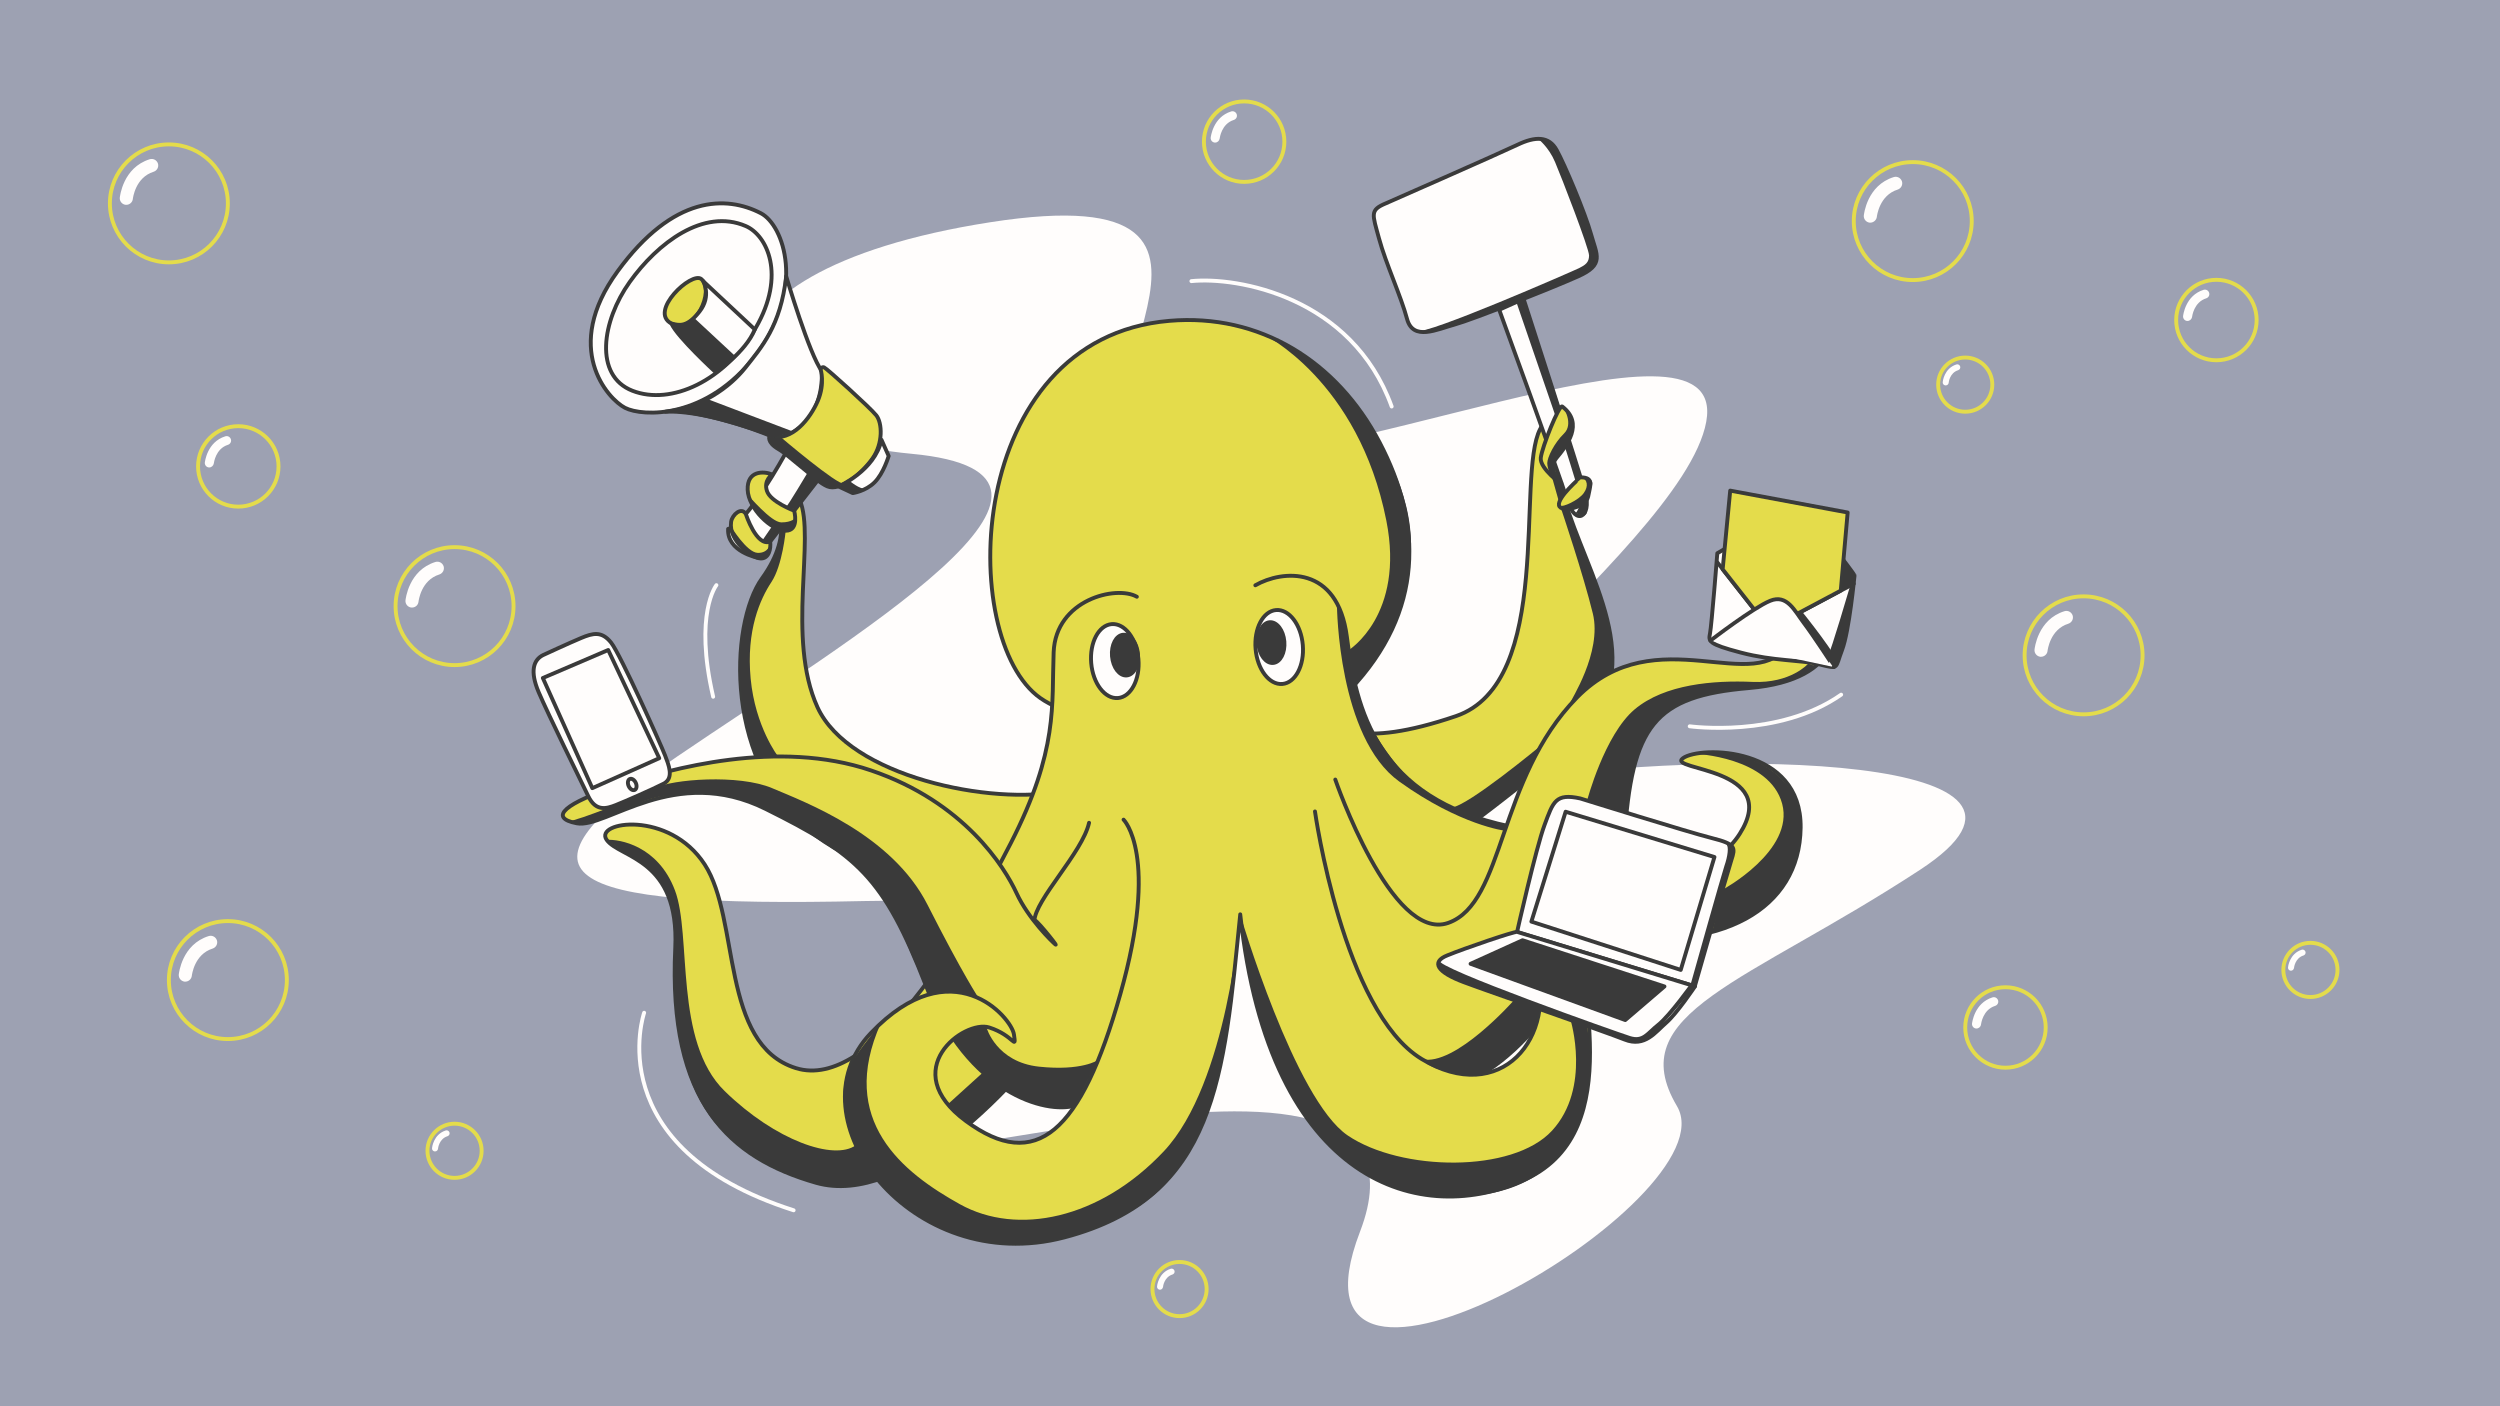 <?xml version="1.0" encoding="UTF-8"?>
<!-- Generator: Adobe Illustrator 24.0.0, SVG Export Plug-In . SVG Version: 6.00 Build 0)  -->
<svg xmlns="http://www.w3.org/2000/svg" xmlns:xlink="http://www.w3.org/1999/xlink" version="1.1" id="What_is_Comparative_Advertising" x="0px" y="0px" viewBox="0 0 1920 1080" style="enable-background:new 0 0 1920 1080;" xml:space="preserve">
<style type="text/css">
	.st0{fill:#9DA1B2;}
	.st1{fill:#FFFDFC;}
	.st2{fill:#E4DC4B;stroke:#3A3B3A;stroke-width:3;stroke-linecap:round;stroke-linejoin:round;stroke-miterlimit:10;}
	.st3{fill:#E4DC4B;}
	.st4{fill:#FFFDFC;stroke:#3A3A3A;stroke-width:3;stroke-linecap:round;stroke-linejoin:round;stroke-miterlimit:10;}
	.st5{fill:#3A3A3A;stroke:#3A3A3A;stroke-width:3;stroke-linecap:round;stroke-linejoin:round;stroke-miterlimit:10;}
	.st6{fill:#3A3A3A;}
	.st7{fill:none;stroke:#E4DC4B;stroke-width:3;stroke-linecap:round;stroke-linejoin:round;stroke-miterlimit:10;}
	.st8{fill:none;stroke:#FFFDFC;stroke-width:3;stroke-linecap:round;stroke-linejoin:round;stroke-miterlimit:10;}
</style>
<rect y="0" class="st0" width="1920" height="1080"></rect>
<path class="st1" d="M1044.5,945.9c77.7-202.4-463.7,5.4-342.2-89.6s201.1-169.8-38.6-164.3s-277.8-19.8-143.6-111  C654.3,489.7,867.4,364.1,700,348.5s-186.7-139.2,60.4-177.8s29.2,152,137,178.5s431.3-126.2,413-25.3s-322.7,302.7-154.7,276.3  c168-26.4,452.9-19.9,318.9,67.8s-229.3,109.6-186.7,181.5S974.3,1128.8,1044.5,945.9z"></path>
<g>
	<path class="st2" d="M898.1,246.4c69.1-5.9,128.6,30.8,161.4,93.3s34.6,129.6-22.8,190.2c14.6-5.1-173.4,51.1-237.6,6.3   S740,259.9,898.1,246.4z"></path>
	<path class="st3" d="M863.4,531.8c-7.5,8.9-28.2,44.2-22.9,70c5.3,25.8-10.2,62.1,11.8,71.7c22,9.6,58.8,18.7,106.8,6.9   c48-11.8,93.2-25.3,92.8-41.6c-0.3-16.3-15.8-71.1-20.7-86.2s-17.8-51.5-43.1-51.7s-50.6-6.8-71.2-0.9   C896.3,505.8,863.4,531.8,863.4,531.8z"></path>
	<path class="st2" d="M1011.3,549.1c13.1,8.9,30.9,26.7,106.8,0.9c75.9-25.8,46.1-184.8,64.7-220.4c18.6-35.6,0,0,22.1,64.3   c20.9,61,64.9,127.7-2.6,182c-98.3,79-95.1,72.9-122.8,83.2"></path>
	<path class="st2" d="M816.8,607.4c-55.4,11.7-164.8-11.2-189-64.3c-24.1-53.1-1.3-130.3-13.6-159.1c-12.3-28.8-48.4-17.5-31.7-9.7   c16.6,7.9,28.2,34.7,2.8,69.8c-25.3,35.1-29.9,145.4,41.1,197.6s184.8,45.5,203.5,34.7"></path>
	<path class="st2" d="M873.1,458.3c-15.7-9-62.3,2.1-63.9,42.6c-1.6,40.4,3.8,74.9-32.9,146.6s-106.9,191-165.1,172.8   c-58.2-18.2-42.7-114.4-70-156.4S456,630.9,465.9,645c10,14.1,56,14.1,52.7,83c-5.7,118.6,41.6,161.3,108.2,180.4   s155.8-74.1,195.1-132.6c39.3-58.5,38.5-122.2,38.5-122.2"></path>
	<path class="st2" d="M964.1,449.5c20.6-11.8,63.2-15.8,70.3,39.6c7,55.4,22.6,124.1,124.9,145.5c63.4,17.8,144,57.3,176.8,5.8   c32.7-51.5-56.7-48.5-43.6-58.1c13.1-9.6,91.2-9.3,90.4,53.4c-0.8,62.7-60.6,96.4-154.5,82.8c0,0-130.6,54.8-218.3-66.6"></path>
	<path class="st4" d="M1025.6,598.9"></path>
	<path class="st2" d="M987.4,722.3c101.1,261.2,254.5,10.4,260.1-77.5c5.7-87.8,23.1-110.2,96-116.4c72.9-6.2,74.5-51.2,47.6-67.5   c-26.9-16.3-64.1,5.5-63.5,7.7c2.4,8.7,72.6-19.3,46.9,24.6c-25.6,43.9-102.2-19.9-163.4,42.5c-61.2,62.4-55.3,157.8-98.9,173.1   s-86.7-110.1-86.7-110.1"></path>
	<path class="st2" d="M836.4,631.9c-5,22.8-41.8,59.4-42,75.6c-2.1-6,18.7,20,16.2,17.9c-2.5-2.1-20.8-19.7-29.9-39.5   S740.6,616,669,591.7s-153.5-1.5-194.1,11.7S420.5,628,443,632.3c22.5,4.3,75.1-45.8,145.1-11s90.5,52.1,122.9,135.4   s92.4,99,114.6,92.4c22.1-6.6,56.2-37.2,56.2-37.2c15-14.4,71.5-106.2,71.5-106.2"></path>
	<path class="st2" d="M1009.9,623.2c0,0,21.6,153.5,81.9,190.1c60.3,36.6,105.3-15.9,87.2-74.7c-18.2-58.8,61.6-84,90.9-31.3   c-19.8,3.5-47.6-31.8-54.5,4.6s36.5,155.7-43,193.4c-79.5,37.7-197.4,5.7-219.9-203.1c-12.6,124.8-17.8,217.2-135,248.1   c-117.2,30.9-211.1-91.6-148.7-156.9s108-12,109.9,1c1.9,13,0.1,0.8-19-5.3c-19.1-6.1-71.5,32.4-17.8,71.9   c53.6,39.5,88.2,9.5,118.5-97.5s2.5-134,2.5-134"></path>
	
		<ellipse transform="matrix(0.996 -8.498326e-02 8.498326e-02 0.996 -40.063 74.625)" class="st4" cx="856.5" cy="507.9" rx="18.2" ry="28.5"></ellipse>
	
		<ellipse transform="matrix(0.996 -8.498326e-02 8.498326e-02 0.996 -39.644 75.275)" class="st5" cx="864.3" cy="503.3" rx="10" ry="15.7"></ellipse>
	
		<ellipse transform="matrix(0.996 -8.498326e-02 8.498326e-02 0.996 -38.691 85.316)" class="st4" cx="982.8" cy="497.1" rx="18.2" ry="28.5"></ellipse>
	
		<ellipse transform="matrix(0.996 -8.498326e-02 8.498326e-02 0.996 -38.422 84.797)" class="st5" cx="976.8" cy="493.7" rx="10" ry="15.7"></ellipse>
	<g>
		<path class="st4" d="M584.4,163.8c-26.4-13.7-67.2-14.3-110.1,44.6s-7.6,97.9,5.7,104.8c13.3,6.9,62.9,9.3,100.9-41    C618.9,221.9,602,173,584.4,163.8z"></path>
		<path class="st4" d="M572.7,173.6c-32.4-13.9-67.7,13-89.1,43c-21.4,30-27.6,71.9,2.1,83.5c29.7,11.6,71.2-7.7,94.7-48.3    C603.9,211.2,589.1,180.6,572.7,173.6z"></path>
		<path class="st4" d="M603.8,212.2c0,0,17.8,60.3,27.4,72.8c1,39.5-26.1,52.4-37.3,50.6c-41.9-17.1-70.3-20.1-82.8-19.4    c26.9-2.7,49.2-18.5,61.4-33.9C584.8,266.7,599.5,250.5,603.8,212.2z"></path>
		<path class="st2" d="M538.6,214.3c-7.4-6.1-40.8,25-22.9,34.2C533.7,257.7,549.2,223,538.6,214.3z"></path>
		<path class="st4" d="M579.7,253L540,215.9c0,0,6.7,11.4-2.8,23.4c-9.5,12-15,10.8-21.5,9.2c4.3,10.1,33.9,37.3,33.9,37.3    S572.6,270.7,579.7,253z"></path>
		<path class="st2" d="M591,335c0,0-2.4,4.5,6.8,9.9c9.3,5.3,27.7,24.3,37.5,28.6s26.6-9.8,34.8-21.4s7.5-27.3,2.9-33.1    c-4.6-5.8-38-36-40-36.8c-2-0.9-2.8,1.5-2.8,1.5s3.6,10.6-2.1,24.1C622.3,321.2,608.4,339.7,591,335z"></path>
		<path class="st4" d="M677,337.8l5.5,12.4c0,0-3.9,13.4-10.9,20.3s-16.7,8.2-16.7,8.2l-10.9-5.1C643.9,373.6,671.8,361.7,677,337.8    z"></path>
		<path class="st4" d="M603.1,348.5c0,0-29.6,54-43.9,57.7c-1,17.6,22.7,22.1,22.7,22.1l46.1-59.4L603.1,348.5z"></path>
	</g>
	<g>
		<path class="st4" d="M417.1,503.1c-7.4,3.7-10.3,12.3-3.4,28.5c6.9,16.2,32.3,67.9,38.1,79.9c5.8,12,14,9.6,21.1,6.8    s28.3-12.1,36.7-16.4c8.4-4.3,3.8-14.8,1.1-21.9c-2.7-7.1-34.2-77.5-41.4-86.5c-7.2-9-13.9-7.3-23-3.5S417.1,503.1,417.1,503.1z"></path>
		<polygon class="st4" points="416.9,520.7 467.1,499.2 506.3,582.3 454.9,605.3   "></polygon>
		
			<ellipse transform="matrix(0.912 -0.41 0.41 0.912 -204.349 252.318)" class="st4" cx="485.7" cy="602.3" rx="3" ry="4.6"></ellipse>
	</g>
	<g>
		<path class="st4" d="M1318.9,424.9c0,0-4.4,55.5-5.6,61.5c-1.2,6.1-1.8,8.1,23.7,14.8c25.5,6.7,45.3,5.4,60.5,9.1    c15.2,3.7,11.7,3.3,17.2-11.1c5.5-14.4,9.5-56.5,9.6-57.3c0.1-0.8-37.6-50.9-43.5-50.6C1374.9,391.7,1318.9,424.9,1318.9,424.9z"></path>
		<polyline class="st4" points="1319,432 1358.8,482.8 1423.7,448.3   "></polyline>
		<polygon class="st2" points="1323,437.2 1328.8,376.8 1419,393.6 1413.7,453.6 1358.8,482.8   "></polygon>
		<path class="st4" d="M1408.4,512.3c0.1,0-15.9-24.5-23-33.8c-7.1-9.3-12.9-22.4-25.9-17.1s-45.9,30.6-45.9,30.6"></path>
	</g>
	<g>
		<path class="st4" d="M1064.5,156.1c-12.7,5.3-10.5,8.2-5.4,27.1c5.1,18.9,16.9,44.4,21.5,61.7c4.6,17.3,23.1,8,36.7,4.3    c13.6-3.7,74.2-27.8,94.6-36.9c20.5-9.1,14.5-16.3,10-32.5s-20.4-53.9-26.4-64.6c-5.9-10.7-16.4-10.6-30.1-4    C1151.6,117.8,1064.5,156.1,1064.5,156.1z"></path>
		<path class="st4" d="M1151.4,237.9c0,0,45.9,125.7,52.3,146.3s18.6,12.3,14-4.8c-4.6-17.1-47.6-149.9-47.6-149.9L1151.4,237.9z"></path>
	</g>
	<g>
		<path class="st4" d="M1213.6,613.2c-18.9-4.1-20.7,2.3-27.4,20.4c-6.7,18.1-21.1,82.2-21.1,82.2l136.5,41.7c0,0,25-87.4,28.1-97    c3.1-9.5,3.6-12.2-14.8-16.8C1296.5,639.1,1213.6,613.2,1213.6,613.2z"></path>
		<polygon class="st4" points="1202.4,623.4 1316.7,658.2 1290.8,744.9 1176.1,707.8   "></polygon>
		<path class="st4" d="M1165.2,715.7c-1.9-0.6-40.7,12.7-53.6,18c-13,5.2-7.7,13,12.6,20.6c20.2,7.6,108.1,37.9,123.6,44.1    c15.5,6.2,23.7-5.9,31.9-13c8.2-7.1,22.1-27.9,22.1-27.9L1165.2,715.7z"></path>
		<polygon class="st5" points="1169.3,722.1 1278.3,757.6 1248.2,783.4 1129.4,740.2   "></polygon>
	</g>
	<path class="st2" d="M1199.8,312.2c-2.3-1.8-15.6,31.2-16.5,39.5c-0.8,8.3,16.5,20.7,16.3,20.2c-0.2-0.5-11.9-11-4.2-20.2   S1216.9,325.3,1199.8,312.2z"></path>
	<path class="st2" d="M1214,366.6c-0.2,0-18,15.3-16.7,21.5c1.3,6.1,20.8,1.6,22.4-6.7C1221.2,372.9,1224.5,366.7,1214,366.6z"></path>
	<path class="st2" d="M593.1,364.4c-6.9-2.8-19.4-2.9-18.9,11.7s18.4,31.5,29.2,31.5c10.8,0,6.5-15.4,6.5-15.4s-18.3-6.8-20.9-15.2   C586.3,368.7,593.1,364.4,593.1,364.4z"></path>
	<path class="st2" d="M572.8,394.8c0,0,8.2,25.5,18.7,21.1c0.7,5.7-1,13.3-7.4,13s-24.8-13.2-22.6-28.2   C562.4,395.2,569.5,389,572.8,394.8z"></path>
</g>
<path class="st6" d="M1388.7,509.7c0,0-13.3,15.3-42.8,14c-29.5-1.3-67.3,1.6-90.5,21.1c-23.2,19.6-36.5,70-36.5,70l30.3,9.4  c0,0,0.9-22.1,6.5-37.7c5.6-15.6,12.4-36.5,38.1-47.7c25.8-11.2,35.8-8.4,58.7-11.3c22.9-3,32-9.4,38.5-13.2s3.5-2.7,3.5-2.7  L1388.7,509.7z"></path>
<path class="st6" d="M1301.7,578.9c0,0,57.3,2.4,67,38.4c9.6,36-45.6,65.9-45.6,65.9l-8.2,32.5c0,0,30.4-6.4,46-25.2  c15.6-18.8,21-32.5,21.9-58.1C1383.7,606.8,1357.4,573.2,1301.7,578.9z"></path>
<path class="st6" d="M1206.2,783.4c0,0,16,52-14.2,84.9s-116.2,31.4-157,3.7s-82.5-169.6-82.5-169.6s3.3,64.9,32.2,124.3  c28.9,59.4,70.7,93.1,132.7,92.4c62.1-0.7,84.2-31.5,96.4-60.2c12.1-28.7,5.1-71,5.1-71L1206.2,783.4z"></path>
<path class="st6" d="M1162.8,768.1c0,0-45.4,51.5-71,45.3c9.9,11.6,42.9,13.7,46.4,11.5c6.7-4.3,37.4-29.8,41-35.6  c0.5-7.1,3.2-14.3,3.2-14.3l-18.6-6.9H1162.8z"></path>
<polygon class="st6" points="1191.7,365.6 1197.2,385.1 1202,378.7 1198,370 "></polygon>
<path class="st6" d="M1199,390.9c0,0,17,50.3,24.3,80.3s-17.4,67.1-17.5,68.8c-0.1,1.6,18.7-18.5,31.9-23.7c0.4-4.4,2-19.9-2.7-37  c-4.7-17.2-13-40.8-17-50.8c-4-9.9-14.3-37.7-14.3-37.7H1199z"></path>
<path class="st6" d="M1184,572.1c0,0-57.2,47.5-69.2,48c9.6,4.1,20.7,8.2,20.7,8.2l33.7-26.1L1184,572.1z"></path>
<path class="st6" d="M952.4,702.4c0,0-9.3,129.4-58.6,181.8c-49.3,52.4-112.7,65-156.5,40.7c-43.8-24.3-94.3-64.1-60.9-138.9  c-20.2,25.2-34.4,40.7-26.3,71.3c8.1,30.6,16,42.3,34.9,60.5c18.9,18.1,42.3,31.7,71.4,35.6c29.1,3.9,48.9,3.9,94.7-14.7  c45.8-18.6,59.2-49.6,67.8-65.3c4.7-8.5,11-24.8,14.9-40.8c3.3-13.4,4.4-26.8,6.9-32.3C946.3,788.2,952.4,702.4,952.4,702.4z"></path>
<path class="st6" d="M465.9,645c9.7-0.6,39.5,4.3,52.5,38.9c13,34.6-1,115.8,38.1,154c39.1,38.2,84.2,53.7,100.8,41.6  c12.9,4.9,21.3,22.1,21.3,22.1s-3.6,9.3-30.7,9.3c-27.2,0.1-51.4-11.5-82.6-33.6s-41.6-62.7-44.2-88.1c-2.5-25.3-4-56-2.8-79.1  s-20.1-44.5-27.3-48.8S465.9,645,465.9,645z"></path>
<path class="st6" d="M436.9,630.6c6.5-0.2,52.4-18.4,65.8-25.3c13.3-6.9,64.7-10.9,90.3,0s91.9,35.5,119.3,89.5s39.5,72,39.5,72  s-12.7-8-39.1-2.7c-0.3-4.1-16.7-39.7-25.2-60c-8.5-20.3-33.2-43.8-48.9-54.2c-15.8-10.4-41.4-26-56-31.4  c-14.6-5.3-28.1-10.7-57.9-9c-29.8,1.7-38.2,10.6-55.6,16.5C451.5,631.9,446.4,634.5,436.9,630.6z"></path>
<path class="st6" d="M757.7,789.3c0,0,7.4,26.4,40.3,29.9c32.9,3.5,45.3-5.1,45.3-5.1L825.5,849c0,0-4.5,4.4-30.8-2  c-26.3-6.3-41-24.5-41-24.5l-21.2-24.6C732.5,797.9,745.5,787.5,757.7,789.3z"></path>
<polygon class="st6" points="727.8,848.2 756.6,822.1 773.8,835.1 744.5,863 "></polygon>
<path class="st6" d="M603.4,407.7c0,0-2.4,26.5-11,39.4c-8.5,12.9-19.4,36.8-15.9,74c3.5,37.2,21.1,59.9,21.1,59.9l-16.6,0.6  c0,0-10.9-29.5-12.4-59.7c-1.5-30.1,2.7-50,8.7-62.4s11.1-22.2,17-30.5c5.9-8.3,5.7-21.2,5.7-21.2L603.4,407.7z"></path>
<path class="st6" d="M574.9,381.1c0-1,17.1,20.1,25.2,20.1c8.1,0,10.6-3.3,10.6-3.3s2.3,5.4-3.5,8.9s-5.3,1.6-12.3-1.7  C587.8,401.8,575.1,387.9,574.9,381.1z"></path>
<path class="st6" d="M561.4,404.3c0,0,12.1,20,20.5,20.3c8.4,0.3,9.7-7.2,9.7-6.5s0.1,9.9-6.4,10.8c-6.5,0.8-13.6-5-17.5-10.6  C563.9,412.7,561.4,404.3,561.4,404.3z"></path>
<path class="st6" d="M1200.7,312.9c0,0,8.1,12.7,0.4,20.1c-7.6,7.4-12.8,18.4-12.8,22.7s3.2,11,3.7,10.9c0.6-0.1,2.2-2.2,2.2-2.2  s-2.6-8,1.2-12.7c3.8-4.7,9.1-12.1,11.9-19.9C1210.2,324,1200.7,312.9,1200.7,312.9z"></path>
<path class="st6" d="M1215.1,366.6c3.7,1.9,5.2,6.5,1.2,12.1s-16.5,11.2-18.2,9.6c5.3,3.9,9,2.6,14.8,0.3c5.8-2.3,6.3-6.1,7.6-9.9  c1.4-3.7,4.2-8.6,0.8-10.4S1215.1,366.6,1215.1,366.6z"></path>
<polygon class="st6" points="1164.3,231.2 1194.7,319.8 1198.1,312.9 1170.2,229.5 "></polygon>
<path class="st6" d="M1201.3,342c0.6,0.7,8.6,27.1,8.6,27.1l3.5-2.5l-8.5-29.1L1201.3,342z"></path>
<path class="st6" d="M1214,386.6c0,0-2.8,7.2-4,7.3c5.9,3.3,8.4,2,8.7-0.7c0.3-2.6-0.9-8.1-0.9-8.1L1214,386.6z"></path>
<path class="st6" d="M1181.2,106.6c0,0,8.2,6.2,13.1,17.9c5,11.7,26.1,66.3,26.1,71.7s-2.9,7.3-7.6,9.7  c-4.7,2.3-117.8,51.8-124.8,48.3c12.1,3.3,37.5-6.8,41-8.5c3.6-1.7,84-32.5,91.3-38.1c7.3-5.6,7.1-8.9,4.1-19.1  c-3.1-10.2-24.6-67.6-29.6-74.3S1187,105.8,1181.2,106.6z"></path>
<path class="st6" d="M1383.8,469.5c0,0,30.3,37.5,27.5,40.9c-2.8,3.4-3.6,1.8-4.8,0s-27.1-39.1-27.1-39.1L1383.8,469.5z"></path>
<polygon class="st6" points="1415.7,431.4 1414.6,453.1 1424.4,447 1424.4,441.2 "></polygon>
<path class="st6" d="M1420.6,451c0,0-14.7,50.1-16.4,51.8c3.7,6.7,4.9,8.4,7.2,6.2c2.3-2.2,8.3-29.7,9.2-31.9  c0.9-2.2,3.1-27.6,3.1-27.6L1420.6,451z"></path>
<path class="st6" d="M1325.6,648.4c2.5,1.2,1.2,9.6-1.2,16.4c-2.3,6.8-25.6,89.8-25.6,89.8s-17.6,24.5-26.2,31.3  c-8.6,6.8-11,12.9-20.7,9.8c-9.8-3.1-150.5-52.8-146.4-58.1c-3.1,1.7,0.6,8.4,7.8,11.7s106.4,38.5,121,43.9  c14.6,5.4,25.2,10.3,34.3,2c9.1-8.3,33.2-37.9,33.2-37.9l19.2-65.9c0,0,7.2-27.3,9.8-34.1S1325.6,648.4,1325.6,648.4z"></path>
<path class="st6" d="M969.9,256.5c0,0,73.4,35.3,94.8,143.3c14.4,72.6-28.9,99.5-28.9,99.5l4.8,25.4c0,0,24-16.6,37.8-67.2  s-1-88.4-24.9-128.4C1019.4,271.8,969.9,256.5,969.9,256.5z"></path>
<path class="st6" d="M1026.8,465.5c0,0,0.8,100.9,47.8,134.7c47,33.8,81.2,37.8,81.2,37.8l1.3-3.8c0,0-40.1-8.2-63.9-26.4  c-23.8-18.2-45.9-55-50-72.8c-4.1-17.7-11.7-56.5-12.1-61C1030.8,469.4,1026.8,465.5,1026.8,465.5z"></path>
<path class="st6" d="M585.8,414.6l7.2-10.5l6.5,1.9l-8.1,9.9C591.5,415.9,587.7,418,585.8,414.6z"></path>
<path class="st6" d="M603.8,389.2c1-0.3,16.6-26.5,16.6-26.5l7.6,6.2l-17.3,22.3L603.8,389.2z"></path>
<path class="st6" d="M599.6,335.7c0,0,43.8,37.3,48.7,35.7c-3.3,1.7-5.1,2.4-12.9,2.1c-7.8-0.3-23.3-17.7-23.3-17.7  s-18.3-12.2-20.4-16.3c-2.1-4.1-2.1-4.1-2.1-4.1S597.4,337.7,599.6,335.7z"></path>
<path class="st6" d="M652.2,369.1c0,0,8.4,7.2,12.8,6.1c-5.7,4-10.1,3.4-10.1,3.4l-8.7-4.8L652.2,369.1z"></path>
<path class="st6" d="M542.1,306l67.4,25.6l-16.4,4.5c0,0-48.5-18-77.3-19.3C539.3,309.4,542.1,306,542.1,306z"></path>
<path class="st6" d="M533.8,244.8l31.3,29.1l-15.5,11.8c0,0-29.6-24.4-33.9-37.3C524.7,250.5,533.8,244.8,533.8,244.8z"></path>
<g>
	<circle class="st7" cx="1600.2" cy="503.3" r="45.3"></circle>
	<g>
		<path class="st1" d="M1567.5,504.4c-0.2,0-0.3,0-0.5,0c-2.7-0.3-4.7-2.7-4.5-5.4c0.1-0.9,2.4-23.2,23-29.6    c2.6-0.8,5.4,0.6,6.3,3.3c0.8,2.6-0.6,5.4-3.3,6.3c-14.1,4.4-15.9,20.3-16,21C1572.2,502.5,1570,504.4,1567.5,504.4z"></path>
	</g>
</g>
<g>
	<circle class="st7" cx="1469" cy="169.8" r="45.3"></circle>
	<g>
		<path class="st1" d="M1436.4,171c-0.2,0-0.3,0-0.5,0c-2.7-0.3-4.7-2.7-4.5-5.4c0.1-0.9,2.4-23.2,23-29.6c2.6-0.8,5.4,0.6,6.3,3.3    c0.8,2.6-0.6,5.4-3.3,6.3c-14.1,4.4-15.9,20.3-16,21C1441.1,169,1438.9,171,1436.4,171z"></path>
	</g>
</g>
<g>
	<circle class="st7" cx="349.1" cy="465.5" r="45.3"></circle>
	<g>
		<path class="st1" d="M316.4,466.6c-0.2,0-0.3,0-0.5,0c-2.7-0.3-4.7-2.7-4.5-5.4c0.1-0.9,2.4-23.2,23-29.6c2.6-0.8,5.4,0.6,6.3,3.3    c0.8,2.6-0.6,5.4-3.3,6.3c-14.1,4.4-15.9,20.3-16,21C321.1,464.7,319,466.6,316.4,466.6z"></path>
	</g>
</g>
<g>
	<circle class="st7" cx="129.7" cy="156.2" r="45.3"></circle>
	<g>
		<path class="st1" d="M97,157.3c-0.2,0-0.3,0-0.5,0c-2.7-0.3-4.7-2.7-4.5-5.4c0.1-0.9,2.4-23.2,23-29.6c2.6-0.8,5.4,0.6,6.3,3.3    c0.8,2.6-0.6,5.4-3.3,6.3c-14.1,4.4-15.9,20.3-16,21C101.7,155.4,99.5,157.3,97,157.3z"></path>
	</g>
</g>
<g>
	<circle class="st7" cx="175" cy="752.7" r="45.3"></circle>
	<g>
		<path class="st1" d="M142.3,753.9c-0.2,0-0.3,0-0.5,0c-2.7-0.3-4.7-2.7-4.5-5.4c0.1-0.9,2.4-23.2,23-29.6c2.6-0.8,5.4,0.6,6.3,3.3    c0.8,2.6-0.6,5.4-3.3,6.3c-14.1,4.4-15.9,20.3-16,21C147,751.9,144.9,753.9,142.3,753.9z"></path>
	</g>
</g>
<g>
	<circle class="st7" cx="955.5" cy="108.8" r="30.9"></circle>
	<g>
		<path class="st1" d="M933.2,109.5c-0.1,0-0.2,0-0.3,0c-1.9-0.2-3.2-1.8-3.1-3.7c0.1-0.6,1.7-15.8,15.7-20.2    c1.8-0.6,3.7,0.4,4.3,2.2c0.6,1.8-0.4,3.7-2.2,4.3c-9.6,3-10.8,13.9-10.9,14.3C936.4,108.2,935,109.5,933.2,109.5z"></path>
	</g>
</g>
<g>
	<circle class="st7" cx="1702.2" cy="245.8" r="30.9"></circle>
	<g>
		<path class="st1" d="M1680,246.5c-0.1,0-0.2,0-0.3,0c-1.9-0.2-3.2-1.8-3.1-3.7c0.1-0.6,1.7-15.8,15.7-20.2    c1.8-0.6,3.7,0.4,4.3,2.2c0.6,1.8-0.4,3.7-2.2,4.3c-9.6,3-10.8,13.9-10.9,14.3C1683.2,245.2,1681.7,246.5,1680,246.5z"></path>
	</g>
</g>
<g>
	<circle class="st7" cx="1540.2" cy="789.1" r="30.9"></circle>
	<g>
		<path class="st1" d="M1517.9,789.9c-0.1,0-0.2,0-0.3,0c-1.9-0.2-3.2-1.8-3.1-3.7c0.1-0.6,1.7-15.8,15.7-20.2    c1.8-0.6,3.7,0.4,4.3,2.2c0.6,1.8-0.4,3.7-2.2,4.3c-9.6,3-10.8,13.9-10.9,14.3C1521.2,788.6,1519.7,789.9,1517.9,789.9z"></path>
	</g>
</g>
<g>
	<circle class="st7" cx="183" cy="358.2" r="30.9"></circle>
	<g>
		<path class="st1" d="M160.7,359c-0.1,0-0.2,0-0.3,0c-1.9-0.2-3.2-1.8-3.1-3.7c0.1-0.6,1.7-15.8,15.7-20.2c1.8-0.6,3.7,0.4,4.3,2.2    c0.6,1.8-0.4,3.7-2.2,4.3c-9.6,3-10.8,13.9-10.9,14.3C163.9,357.7,162.4,359,160.7,359z"></path>
	</g>
</g>
<g>
	<circle class="st7" cx="349.1" cy="883.8" r="20.8"></circle>
	<g>
		<path class="st1" d="M334.1,884.3c-0.1,0-0.2,0-0.2,0c-1.3-0.1-2.2-1.2-2.1-2.5c0-0.4,1.1-10.6,10.5-13.6c1.2-0.4,2.5,0.3,2.9,1.5    c0.4,1.2-0.3,2.5-1.5,2.9c-6.5,2-7.3,9.3-7.3,9.6C336.3,883.4,335.3,884.3,334.1,884.3z"></path>
	</g>
</g>
<g>
	<circle class="st7" cx="1509.3" cy="295.4" r="20.8"></circle>
	<g>
		<path class="st1" d="M1494.3,296c-0.1,0-0.2,0-0.2,0c-1.3-0.1-2.2-1.2-2.1-2.5c0-0.4,1.1-10.6,10.5-13.6c1.2-0.4,2.5,0.3,2.9,1.5    c0.4,1.2-0.3,2.5-1.5,2.9c-6.5,2-7.3,9.3-7.3,9.6C1496.5,295.1,1495.5,296,1494.3,296z"></path>
	</g>
</g>
<g>
	<circle class="st7" cx="1774.4" cy="744.9" r="20.8"></circle>
	<g>
		<path class="st1" d="M1759.5,745.5c-0.1,0-0.2,0-0.2,0c-1.3-0.1-2.2-1.2-2.1-2.5c0-0.4,1.1-10.6,10.5-13.6    c1.2-0.4,2.5,0.3,2.9,1.5c0.4,1.2-0.3,2.5-1.5,2.9c-6.5,2-7.3,9.3-7.3,9.6C1761.6,744.6,1760.6,745.5,1759.5,745.5z"></path>
	</g>
</g>
<g>
	<circle class="st7" cx="905.9" cy="990" r="20.8"></circle>
	<g>
		<path class="st1" d="M890.9,990.5c-0.1,0-0.2,0-0.2,0c-1.3-0.1-2.2-1.2-2.1-2.5c0-0.4,1.1-10.6,10.5-13.6c1.2-0.4,2.5,0.3,2.9,1.5    c0.4,1.2-0.3,2.5-1.5,2.9c-6.5,2-7.3,9.3-7.3,9.6C893,989.6,892,990.5,890.9,990.5z"></path>
	</g>
</g>
<path class="st8" d="M494.7,777.8c0,0-35.8,103.6,114.8,151.7"></path>
<path class="st8" d="M915,215.9c35-3.5,123.3,11.8,153.8,96.3"></path>
<path class="st8" d="M550.2,449.4c0,0-17.3,21.8-2.5,85.7"></path>
<path class="st8" d="M1297.7,557.8c0,0,68.2,9.4,116.3-24.3"></path>
</svg>
